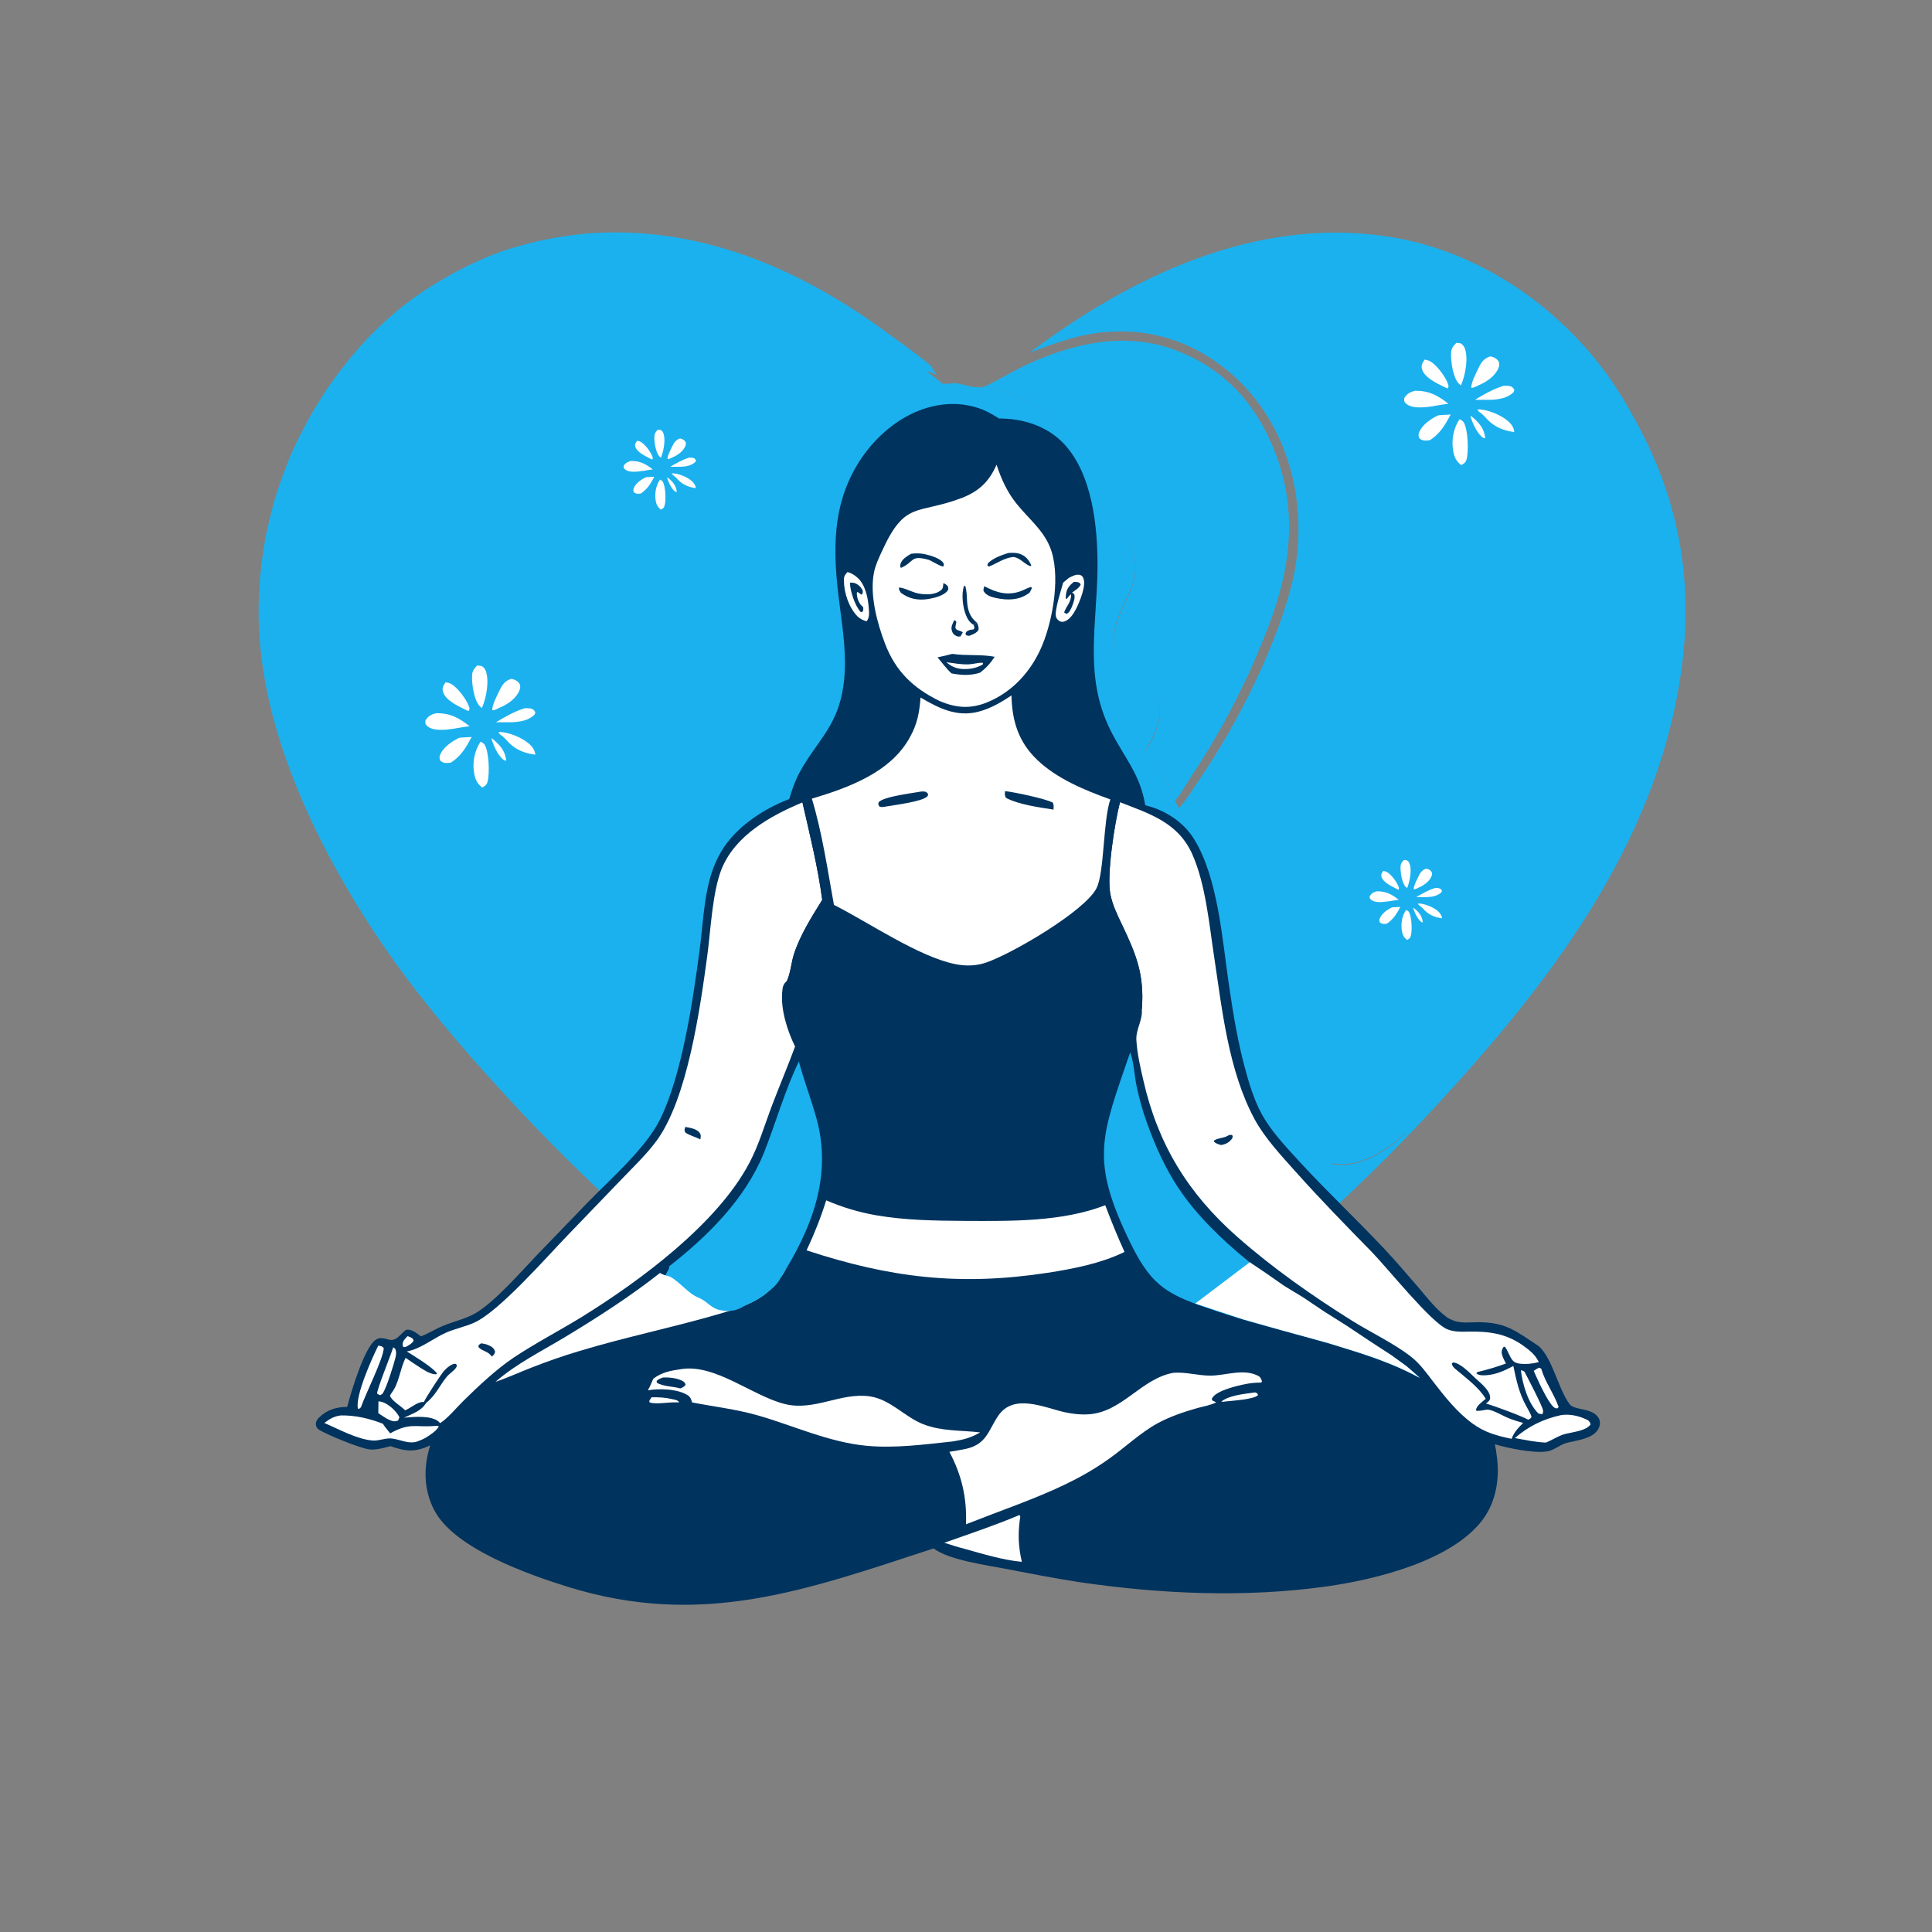 <?xml version="1.0" encoding="UTF-8"?> <svg xmlns="http://www.w3.org/2000/svg" xmlns:xlink="http://www.w3.org/1999/xlink" version="1.1" id="Слой_1" x="0px" y="0px" viewBox="0 0 1024 1024" style="enable-background:new 0 0 1024 1024;" xml:space="preserve"><rect x="0" y="0" width="1024" height="1024" fill="#808080" stroke="none"/> <style type="text/css"> .st0{fill:#1BB1EE;} .st1{fill:#FFFFFF;} .st2{fill:#00335E;} </style> <g> <path class="st0" d="M521.6,205c7.4-3.4,14.3-7.8,21.7-11.3c24.7-11.6,52.4-18.1,78.9-8.4c23.7,8.6,40.4,25,50.8,47.7 c15.1,32.9,12.2,64.8-0.3,98c-2.7,7-5.5,13.9-8.5,20.8c-3,6.8-6.3,13.6-9.7,20.3c-3.4,6.7-7,13.2-10.8,19.7 c-3.8,6.5-7.7,12.8-11.9,19.1c-2.9,4.4-5.7,9.6-9,13.6c-3.9-10-8.2-18.7-15.3-27c2.8-4.9,5.6-9.8,6.7-15.4 c3.7-17.9-13.1-20-20.4-32c-9.8-15.9,4.4-28.8,7.5-43.7c2.6-12.3-4-25-11.9-33.9c-5.6-6.2-12.4-11.7-16.8-18.9 c-5.3-8.5-7.3-18.6-12.8-27C550.8,212.5,537,208.2,521.6,205z"></path> <path class="st0" d="M545.9,186.8c54.1-40.6,119.2-71.6,188.4-61.6c46.5,6.7,88.5,34.3,116.3,71.7c6.3,8.5,11.7,17.6,16.8,27 c23.3,42.8,30.5,86.5,23.3,134.5c-13.5,90-70,163.4-130.1,228.3c-14.1,15.3-28.6,30.1-43.7,44.4c-5.6,5.3-11.2,10.9-17.1,15.9 c0.5-2.9,2.7-5.5,3.8-8.2c2.9-6.9,2.2-14.5,2-21.8c2.2,0.2,4.5,0.4,6.8,0.4c11.3-0.3,24.8-8.8,32.3-16.6c0.3-1.5,0.5-2.8,0.1-4.3 c-0.3-1-1-1.8-2-2.2c-3.4-1.6-8.4,0.7-11.6,2.1c-0.2-2.4-0.4-4.7-1-7.1c-1.1-4.1-3.1-8.6-7.1-10.7c-3.5-1.9-8.1-0.8-11.8,0.4 c-6.7,1.6-14,1.7-20.9,2.3c-5.1-6.2-9.4-13.6-13.5-20.5c-13.5-22.8-27.4-50.1-35.4-75.5c-5.9-18.8-10-38.4-16.8-56.8 c4.2-4.6,7.5-10.2,11-15.3c20.3-29.7,42.4-73.3,50.1-108.5c0.5-2.6,1-5.1,1.3-7.7c0.4-2.6,0.6-5.2,0.8-7.8c0.2-2.6,0.3-5.2,0.3-7.8 c0-2.6,0-5.2-0.2-7.8c-1.4-27.8-13-55.3-33.8-74.1c-18-16.2-40.4-25.1-64.7-23.7C574.2,176.3,560.2,181.5,545.9,186.8z"></path> <path class="st0" d="M688.2,656.6c-12,12.5-28.9,23.8-42.5,34.7c-30.7,25.3-62.1,49.6-94.3,73c-7.6,5.5-14.9,12.4-23,17.1 c-3,1.7-6.3,2.3-9.6,2.5c-3.8,0.2-7.6-1.1-11-2.8c-11.4-5.9-23.9-16.2-34.5-23.8c-29.6-20.7-58.4-42.5-86.4-65.3 c-17.3-14.1-34.1-29.1-51-43.8c-6.5-5.7-12.7-11.8-18.9-17.8c-14.7-14-28.8-28.1-42.6-42.9c-21.8-23.3-43.1-47.6-62-73.3 c-35.8-48.9-70.6-114.6-74.8-175.9c-0.1-1.7-0.2-3.4-0.3-5.1c-0.1-1.7-0.1-3.4-0.2-5.1c0-1.7,0-3.4,0-5.1c0-1.7,0-3.4,0.1-5.1 c0-1.7,0.1-3.4,0.2-5.1c0.1-1.7,0.2-3.4,0.3-5.1c0.1-1.7,0.3-3.4,0.5-5.1c0.2-1.7,0.4-3.4,0.6-5.1c0.2-1.7,0.5-3.4,0.7-5.1 c0.3-1.7,0.5-3.4,0.8-5.1c0.3-1.7,0.6-3.4,1-5.1c0.3-1.7,0.7-3.4,1.1-5c0.4-1.7,0.8-3.3,1.2-5c0.4-1.7,0.9-3.3,1.3-5 c0.5-1.7,1-3.3,1.5-4.9c0.5-1.6,1-3.3,1.6-4.9c0.5-1.6,1.1-3.2,1.7-4.9c0.6-1.6,1.2-3.2,1.8-4.8c0.6-1.6,1.3-3.2,1.9-4.8 s1.3-3.2,2.1-4.7c0.7-1.6,1.4-3.1,2.2-4.7s1.5-3.1,2.3-4.6c0.8-1.5,1.6-3,2.4-4.6c0.8-1.5,1.7-3,2.5-4.5c0.9-1.5,1.7-3,2.6-4.4 c0.9-1.5,1.8-2.9,2.7-4.4c0.9-1.4,1.9-2.9,2.8-4.3c1-1.4,1.9-2.8,2.9-4.2c1-1.4,2-2.8,3-4.1c1-1.4,2.1-2.7,3.1-4.1 c1.1-1.3,2.1-2.7,3.2-4c1.1-1.3,2.2-2.6,3.3-3.9c1-1.1,2-2.3,3-3.4c1-1.1,2-2.2,3-3.3c1-1.1,2.1-2.2,3.1-3.2 c1.1-1.1,2.1-2.1,3.2-3.1c1.1-1,2.2-2,3.3-3.1c1.1-1,2.2-2,3.4-3c1.1-1,2.3-1.9,3.4-2.9c1.2-0.9,2.3-1.9,3.5-2.8 c1.2-0.9,2.4-1.8,3.6-2.7c1.2-0.9,2.4-1.8,3.6-2.6c1.2-0.9,2.5-1.7,3.7-2.5c1.2-0.8,2.5-1.6,3.8-2.4c1.3-0.8,2.5-1.6,3.8-2.3 c1.3-0.8,2.6-1.5,3.9-2.3c1.3-0.7,2.6-1.5,3.9-2.2c1.3-0.7,2.6-1.4,4-2.1c1.3-0.7,2.7-1.3,4-2c1.4-0.6,2.7-1.3,4.1-1.9 c1.4-0.6,2.7-1.2,4.1-1.8c1.4-0.6,2.8-1.1,4.2-1.7c1.4-0.5,2.8-1.1,4.2-1.6c1.4-0.5,2.8-1,4.2-1.4c1.4-0.5,2.8-0.9,4.3-1.3 c1.4-0.4,2.9-0.8,4.3-1.2c1.4-0.4,2.9-0.8,4.3-1.1c1.5-0.4,2.9-0.7,4.4-1c1.5-0.3,2.9-0.6,4.4-0.9c1.5-0.3,2.9-0.6,4.4-0.8 c1.5-0.2,2.9-0.5,4.4-0.7c1.5-0.2,3-0.4,4.4-0.6c1.5-0.2,3-0.3,4.5-0.5s3-0.3,4.5-0.4c58.4-3.8,110.9,19,157.1,53 c7.7,5.7,15.8,11.2,23,17.4l0.4,0.8c0.7,1.4,1.8,2.3,2.5,3.8c-1.8-0.6-3.6-1.7-5.4-2c2.8,2.3,5.9,4.4,8.6,6.8 c2.3,0.1,4.5-0.1,6.8-0.4c4,0.7,11.4,3.3,15.1,1.9c15.4,3.3,29.2,7.5,38.2,21.3c5.5,8.4,7.5,18.5,12.8,27 c4.4,7.2,11.2,12.7,16.8,18.9c8,8.9,14.5,21.7,11.9,33.9c-3.2,14.9-17.3,27.8-7.5,43.7c7.4,12,24.2,14.1,20.4,32 c-1.2,5.6-3.9,10.5-6.7,15.4c7,8.3,11.3,17,15.3,27c0.6,1.4,1.2,2.8,2.1,4c6.8,18.4,10.9,38.1,16.8,56.8 c8,25.3,21.9,52.6,35.4,75.5c4.1,6.9,8.4,14.4,13.5,20.5c6.9-0.6,14.2-0.7,20.9-2.3c3.6-1.2,8.2-2.2,11.8-0.4c4,2.1,6,6.5,7.1,10.7 c0.6,2.3,0.9,4.6,1,7.1c3.2-1.3,8.2-3.6,11.6-2.1c0.9,0.4,1.6,1.2,2,2.2c0.5,1.4,0.3,2.8-0.1,4.3c-7.6,7.8-21.1,16.3-32.3,16.6 c-2.2,0.1-4.6-0.2-6.8-0.4c0.1,7.3,0.8,14.9-2,21.8c-1.1,2.7-3.4,5.3-3.8,8.2C696.5,650.7,692.2,653.6,688.2,656.6z"></path> <path class="st0" d="M402.7,450.4c-14.5-16.1-28.8-32.3-42.2-49.3c-21.4-27.2-37.9-52.8-45.5-87.2c-6.2-28,2.8-64.2,18.2-88 c16.6-25.6,45.6-43.6,75.2-49.8c33.4-7.1,59.7,11.3,86.2,28.5c-16.2,6.6-25.7,18.7-32.3,34.6c-5.6,13.4-7.6,27-7.5,41.5 c0.1,11.1,1.8,22.9-2.2,33.6c-2.9,7.5-8.7,12.7-14.6,17.9c-9.1,8.1-19.9,14.6-28.3,23.4c-22.8,23.8-15.4,58-4.5,85.6 C404.4,444.2,403.7,447.3,402.7,450.4z"></path> <path class="st0" d="M355.5,221.3l0.6,1.1c-0.9,3.4-9.2,9.6-11.9,12.7c-3.7,4.4-7.3,9.2-10.4,14.1c-2.4,3.9-4.2,9.1-7.3,12.4 c-0.6-0.9-0.8-1-0.6-2.1C327.6,248.7,346.7,227.8,355.5,221.3z"></path> </g> <g> <path class="st1" d="M260.5,391.3c0.4,0.2,0.6,0.3,0.9,0.6c3.7,3,6.5,6.4,6.9,11.3c-0.4-0.1-0.7-0.1-1.1-0.3 C264.2,401.2,261.2,394.6,260.5,391.3z"></path> <path class="st1" d="M278,375.4c0.8,0,1.8-0.1,2.6,0c1.8,0.3,2.3,0.7,3.2,2.2l0-0.1l-0.5,1.3c-3.2,3.1-7.6,3.8-11.9,4l-8.5,0 C267.7,379.9,272.6,377.1,278,375.4z"></path> <path class="st1" d="M264.2,388c0.2,0,0.3,0,0.5,0c4.8-0.1,12.2,3.1,15.7,6.2c1.7,1.5,3.2,3.5,3.3,5.8c-5.3-0.7-10-2.4-13.9-6.3 c-1.2-1.2-2.3-2.6-3.6-3.6C265.2,389.4,264.7,389.1,264.2,388z"></path> <path class="st1" d="M236.2,361.6c0.8,0.2,1.6,0.3,2.3,0.6c3.8,1.7,8.8,8.5,10.1,12.4c0.4,1.1,0.3,1.3-0.2,2.3 c-0.6-0.3-1.2-0.5-1.8-0.8c-3.9-1.9-10.9-5.1-11.9-9.8C234.3,364.3,235.1,363.2,236.2,361.6z"></path> <path class="st1" d="M243.5,391l6.5-0.4c-3,5.6-5.6,10.1-11,13.6c-0.6,0.1-1.3,0.1-1.9,0.2c-1.6,0.1-2.6-0.2-3.8-1.3 c-0.4-1.2-0.5-1.9,0-3.1C234.9,396,239.7,392.8,243.5,391z"></path> <path class="st1" d="M253,352.7l2.3,0.3c0.9,0.6,1.5,1.2,2,2.2c2.3,5.3,0.4,15-1.9,20.1c-0.5-0.4-0.6-0.5-1-0.9 c-3.1-3-4.3-11.4-4.2-15.6C250.2,355.9,250.9,354.7,253,352.7z"></path> <path class="st1" d="M270.9,359.8c0.2,0,0.4,0,0.6,0.1c1.5,0.3,3.1,1.2,3.9,2.6c0.6,1.1,0.3,2.4-0.1,3.5c-1.7,4.2-6.2,7.3-10.3,9 c-1.1,0.5-3.1,1.7-4.1,1.4c0-2.9,2.1-6.7,3.3-9.3C265.9,363.6,266.9,361.2,270.9,359.8z"></path> <path class="st1" d="M231.2,378c7.6,0,11.9,2.4,17.7,6.9c-2.6,0.3-5.2,0.8-7.7,1.2l-0.4,0.1c-4,0.6-11.3,1.6-14.5-1.5 c-1-1-0.9-1.5-0.8-2.8C226.8,379.6,228.5,378.7,231.2,378z"></path> <path class="st1" d="M254.7,393.1c0.7,0.4,1.6,0.8,2.1,1.5c2.4,3.6,2.8,15.6,1.6,19.8c-0.5,1.7-1.3,2.2-2.8,3 c-2.7-2-3.8-4.4-4.3-7.7C250.3,404.2,251.5,397.8,254.7,393.1z"></path> </g> <path class="st2" d="M418.3,423.5c1.5-5,3.1-9.7,5.6-14.3c8.6-15.6,18.9-23.4,22.5-42.1c2.7-13.9,1.1-27.4-0.7-41.3 c-3.8-27.7-6.4-54.7,8.8-79.7c6.4-10.5,15.4-19.6,26.2-25.5c11.2-6.1,24.3-8.4,36.6-4.7c4.5,1.3,8.3,3.4,12.2,5.9 c12.3,0,24.7,3.7,33.6,12.6c16,16.1,18.8,45.3,18.6,66.9c-0.3,30.1-7.2,57.1,6.7,85.4c7.1,14.4,15.9,23.3,18.6,40.1 c10.4,2.5,20.3,8.8,26,18.1c12.7,20.9,14.8,53.2,18.4,77.4c2.2,15.1,4.7,30.3,8.8,45.1c2.4,8.9,5.4,18.3,10.3,26.1 c5.3,8.4,12.4,15.8,19.1,23.1c14.3,15.5,29.6,29.9,44.1,45.3c6.2,6.6,12.1,13.6,18.1,20.5c4.5,5.3,9.1,11.3,14.7,15.5 c0.7,0.6,1.5,1,2.4,1.4c0.8,0.4,1.7,0.7,2.6,1c3.9,1.1,8,0.5,11.9,0.5c15,0,20.1,4.8,32.2,12.7c7.4,6.8,10,21.9,16.2,30.6 c2.6,3.7,12.2,1.8,15.5,7.5c0.8,1.3,0.9,3,0.4,4.5c-2.3,6.7-12.2,7.2-17.8,8.8c-1.9,0.6-3.6,1.7-5.3,2.6c-1.5,0.8-3.1,1.6-4.8,1.8 c-6.8,1.1-20.8-1.8-27.5-3.8c0.4,1.8,0.7,3.5,0.9,5.3c1.8,12,0.1,24.6-7.3,34.6c-16.3,21.8-56.4,31.7-82.5,35.4 c-43.2,6.1-88.1,4.1-131.1-2.2c-13.2-2-26.3-4.6-39.4-7.1c-10.3-2-29.8-4.6-38.1-10.8c-67.5,22.1-122.6,42.4-193.7,20.4 c-21.2-6.6-60.5-20.4-71-40.8c-5.6-10.8-5.7-22.8-2.1-34.2c-8.1,3.7-12.7,3.3-21,0.4l-1.2,0.3c-3.2,0.8-6.7,1.8-10.1,1.4 c-4.6-0.5-22.4-7.7-26.6-10.4c-1-0.6-1.6-1.6-1.7-2.8c-0.1-1.5,0.8-2.8,1.8-3.8c4.2-4,9.1-5.5,14.8-5.5c2-7.7,9.1-31.4,15-35.5 c2.4-1.7,4.8-0.7,7.4-0.1c3.9,0.9,5.9-3.3,8.9-5.3c3.1-0.4,5.4,1.8,7.8,3.5c4-1.5,7.8-4,11.8-5.6c5.7-2.4,12.2-3.7,17.5-6.9 c10.3-6.3,23.3-21.3,32-30.4l27.3-28.3c12-12.3,30.6-28.6,38.1-43.7c11.8-23.8,17.6-64,21.1-90.6c2.1-15.9,2.3-34.5,9.9-48.8 C387.9,439.7,403.7,429.1,418.3,423.5z"></path> <path class="st2" d="M815.7,721.8c1.3,0.8,1.2,1.8,1.5,3.2l-0.2,0.4l-1.2-0.5c-1.1,0.5-1.9,1-2.8,1.7c0-0.4,0-1.1-0.2-1.5 c-0.5-1.5-1.5-1.7-2.8-2.4C812,722.6,813.7,722.5,815.7,721.8z"></path> <path class="st1" d="M216,708.2c0.4,0.1,1,0.3,1.4,0.5c1.2,0.6,1.5,0.7,1.8,1.9c-0.7,1.4-2.1,2.1-3.4,2.9c-1.1,0.5-0.9,0.7-2.2,0.3 c-0.1-0.6-0.2-0.7-0.2-1.4C213.5,710.7,214.8,709.4,216,708.2z"></path> <path class="st1" d="M345.3,740.6c3.8-0.1,7.4,0.1,11.1,1c1.4,0.3,2.8,0.4,3.6,1.7l-1.5,0c-4.5-0.2-9.9,1.1-14.1,0.1l-0.3-0.8 L345.3,740.6z"></path> <path class="st1" d="M663.7,738.2l1.6-0.2c1,0.5,1,0.2,1.5,1.4c-1.8,2.3-13.8,3-17.2,3.4c-1,0.2-1.4,0.2-2.3,0.1 C651.1,739.7,658.8,738.9,663.7,738.2z"></path> <path class="st2" d="M557.4,282.4c6,8.9,5.2,17.9,9.1,23.9c-1,0.9-2.1,1.7-3,2.7c-1.4-3.4-0.4-7.5-1-11.1c-0.8-5.2-4-10.5-6.2-15.3 L557.4,282.4z"></path> <path class="st2" d="M560.7,236.9c5.6,5.7,9.3,12.2,11.9,19.7l1.5,4.5l-2,0.8l-2-6.1C567.4,249.3,564.5,243,560.7,236.9z"></path> <path class="st1" d="M200.6,742.7c0.8,0.1,1.6,0.3,2.3,0.5c3.4,1.2,7.3,4.9,8.8,8l-0.7,1.7c-0.3,0.1-0.6,0.2-0.9,0.3 c-2.9,0.8-7.2-2.7-9.6-4.2L200.6,742.7z"></path> <path class="st1" d="M208.4,714.1l1,0.7c0.8,1.6,0.6,3.1,0.2,4.8c-0.8,3.3-4.9,16.7-6.9,19.1c-0.3,0.4-0.8,0.5-1.3,0.8l-1.5-0.8 C199.5,736.9,207.4,717.7,208.4,714.1z"></path> <path class="st1" d="M812.9,726.6c0.9-0.7,1.8-1.2,2.8-1.7l1.2,0.5c0,0.1,0.1,0.3,0.1,0.4c2.1,7,6.7,13,9.1,19.9l-0.5,0.7 c-1.1,0.1-1.3,0.1-2.2-0.7C820.1,742.8,814.9,731.1,812.9,726.6z"></path> <path class="st1" d="M806.1,726.3c0.9,0.1,1.1,0.2,1.9,0.7c1.5,2.9,9.9,18.9,9.9,20.8c0,0.6-0.2,1.1-0.3,1.7c-0.9,0-1.4-0.1-2.2-0.3 C809.9,743.7,807,733.8,806.1,726.3z"></path> <path class="st2" d="M572.1,262l2-0.8c1,4.4,2,8.7,2.7,13.2c0.7,5.2,3.2,24.9,1.3,29.2c-0.9-0.5-1.1-1.3-1.4-2.2 c-0.8-3-0.3-7-0.4-10.2c-0.2-5.4-0.7-10.8-1.3-16.1C574.3,270.6,573.2,266.3,572.1,262z"></path> <path class="st1" d="M200.5,713.2c1.4,0.3,1.9,0.2,2.9,1.3c-0.2,5.7-9.6,24.1-12.1,31.4l-0.9,0.8l-0.7-0.1 C188.2,739.8,197.2,719.8,200.5,713.2z"></path> <path class="st1" d="M449.2,303.2c2,0.5,3.8,1.6,5.3,3c4,3.5,5.5,10.3,5.9,15.4c0.2,2.7,0.7,5.6-1.1,7.7c-1.8-0.5-3.3-1.2-4.7-2.5 c-4.6-4.6-7.3-12.6-7.3-19.1C447.2,305.6,447.7,304.8,449.2,303.2z"></path> <path class="st2" d="M450.5,308.8c0.9,0,2,0,2.9,0.4c0.2,0.1,0.4,0.2,0.6,0.3c0.2,0.1,0.4,0.2,0.6,0.4c0.2,0.1,0.4,0.3,0.6,0.4 c0.2,0.1,0.3,0.3,0.5,0.5c0.2,0.2,0.3,0.3,0.5,0.5c0.1,0.2,0.3,0.4,0.4,0.6c0.1,0.2,0.2,0.4,0.4,0.6c0.1,0.2,0.2,0.4,0.3,0.6 c-0.1,1.1,0.2,1.3-0.7,2.1l-2.1-1.5c-0.5,0.6-0.4,1-0.3,1.8c0.3,2.3,1.2,4.5,3,6l0.3,0.4c0.1,1.3,0.2,1.5-0.5,2.5l-0.9-0.1 C453.1,321,450.5,313,450.5,308.8z"></path> <path class="st1" d="M566.5,306.3c1.9-0.9,3.9-2.2,6.1-1.5c0.7,0.2,1.2,0.8,1.5,1.4c1.9,3.9-1.9,12.8-3.7,16.4 c-1.2,2.4-3.3,5.7-6,6.7c-1,0.4-1.5,0.3-2.5,0.1c-1.1-0.7-1.9-1.3-2.2-2.6c-0.9-3.1,2.8-14.3,3.8-18 C564.4,308,565.5,307.2,566.5,306.3z"></path> <path class="st2" d="M569.2,308.4c0.9,0,1.6,0,2.4,0.3c0.9,0.3,0.7,0.4,1.2,1.1c-0.8,1.9-3,3.1-4.6,4.3l1.1,0.7 c0.7,1.7-0.2,4.2-0.8,5.8c-0.6,1.7-1.5,4-3.2,4.8l-1.3-0.8c1.3-3.7,3.8-5.3,3.7-9.6c-1.1,0.6-1.6,1.6-2.3,2.5l-0.5-0.3 c0-0.8,0-1.5,0.1-2.3C565.4,311.9,566.9,310.2,569.2,308.4z"></path> <path class="st2" d="M578.1,306.4c1.1,8.4-0.6,18.2-1.1,26.6c-1.4,23.7,0.1,40.4,11.9,61.8c2.7,4.9,6.4,9.3,9.1,14.2 c2.1,3.7,5.5,11,4.3,15.2l-1,0.4c-0.1-0.1-0.1-0.1-0.2-0.2c-2.6-2.4-4.3-11.5-6.1-15.3c-4-8.6-9.9-16.4-13.9-25.1 c-0.8-1.7-1.5-3.4-2.2-5.2c-0.7-1.8-1.3-3.5-1.8-5.3c-0.5-1.8-1-3.6-1.4-5.5c-0.4-1.8-0.8-3.7-1-5.6 C572.8,349.6,573.8,318.1,578.1,306.4z"></path> <path class="st1" d="M827.1,750.1c4.4-0.8,9.2,0.2,13.2,2c1.7,0.7,2.1,1.1,2.8,2.8c-2.7,3.9-10.8,4.1-15.1,5.6 c-2.9,1.1-5.7,2.9-8.6,4.1c-5.5-0.2-11-1.4-16.5-2.4C810.2,755.9,817.8,752.2,827.1,750.1z"></path> <path class="st2" d="M537.1,225.5c7.2,0.3,14.7,5.6,19.4,10.7c12.7,13.8,17.4,42,16.6,60.1c0,0.7-0.2,1.3-0.3,2l-0.5,0.3 c-1.9-4.9-1.8-11.7-2.9-16.9c-2.8-13.6-12.4-44.4-25.3-50.2c-1.5-0.7-3.4-1.3-5-1.5c-2.5-0.7-4.5,0.2-7-0.2 c-1.1-1.3-0.8-1.8-0.9-3.4C532.2,225.4,535.6,225.6,537.1,225.5z"></path> <path class="st2" d="M461.6,333.9c0.9,0.7,1.3,1.9,1.6,2.9c6,17.2,8.1,34.6,1.1,51.9c-2.9,7.2-6.9,14.2-10.3,21.2 c-3,1.5-6.1,2.7-9.2,4.1c-0.9,0.4-1.7,0.7-2.7,0.9c3.2-5.7,8.2-10.6,11.6-16.3C466.4,378,464.3,356.7,461.6,333.9z"></path> <path class="st1" d="M180.7,750.2c7.8-0.1,14.9,1.6,22.2,4.4c1.2,1.8,2.5,3.4,3.9,5.1c10.5-5.8,13-3.1,23.5-3.9 c1-0.1,1.4-0.2,2.3,0.2c-1.3,2.5-4.6,4.5-6.9,6c-1.3,0.7-2.8,1.4-4.2,1.9c-4.5,1.7-8.8-0.7-13.3-1.4c-3.6-0.6-7.2,1.3-10.8,1 c-8.3-0.7-17.8-6-25.5-9.3C174.8,752,176.9,750.7,180.7,750.2z"></path> <path class="st2" d="M471.9,356.8c4.4,4,6.8,7.4,12.1,11.3c0,2.5,0,5.2-0.3,7.7c-1.4,11.6-8,20-16.9,27c-2.6,1.8-5.2,3.3-8,4.7 C469.5,386.7,472.3,380.7,471.9,356.8z"></path> <path class="st2" d="M525.4,228.7c-0.1-1-0.3-1.5-0.7-2.4c-2.8-2.2-6.2-2.8-9.7-3.2c-13.7-1.6-28.7,1.3-39.7,10.1 c-14.8,11.9-22.7,29.4-25.7,47.8c-0.9,5.4-0.9,10.9-1.8,16.3c-0.2,1.3-0.4,2.3-1.5,3.1c-0.2-0.3-0.3-0.6-0.5-0.9 c-0.8-2.1-0.2-6.3,0-8.6c0.8-15.1,3.5-29.7,11.6-42.6c8.5-13.5,22.2-25.6,38.1-29.2c0.7-0.2,1.4-0.3,2.1-0.4 c0.7-0.1,1.4-0.2,2.2-0.3c0.7-0.1,1.4-0.2,2.2-0.2c0.7-0.1,1.4-0.1,2.2-0.1c0.7,0,1.5,0,2.2,0s1.5,0.1,2.2,0.1 c0.7,0.1,1.4,0.1,2.2,0.2c0.7,0.1,1.4,0.2,2.2,0.3c0.7,0.1,1.4,0.3,2.1,0.4c0.7,0.2,1.4,0.3,2.1,0.5c0.7,0.2,1.4,0.4,2.1,0.7 c0.7,0.2,1.4,0.5,2,0.8c0.7,0.3,1.3,0.6,2,0.9c0.7,0.3,1.3,0.6,2,1c0.6,0.3,1.3,0.7,1.9,1c0.6,0.4,1.2,0.7,1.9,1.1 c2.7,0,5.4-0.1,8.1,0.5c-1.5,0.1-4.9-0.1-5.9,0.9c-1.4-0.1-1.4,0-2.6,0.8c-0.5,0.9-0.9,1.8-1.2,2.8L525.4,228.7z"></path> <path class="st1" d="M540.3,803c0.8,0.7,0.3,1.6,0.2,2.7c-1,7.9-0.7,14.3,1.1,22.1c-10-0.9-20.7-4.2-30.4-6.9 c-3.6-0.9-7.1-2.1-10.7-3.2C513.8,813,527.3,808.5,540.3,803z"></path> <path class="st2" d="M550.9,354.9c0.9,5.2,0,11,0.7,16.3c1.7,14.4,9.3,26.8,15.9,39.3l-7.8-4.6c-3-2.1-6-4.4-8.5-7.1 c-8.8-9-11.8-18.9-11.6-31.3C543.8,363.6,547.6,359.8,550.9,354.9z"></path> <path class="st2" d="M527.4,230c0.3-1,0.7-1.9,1.2-2.8c1.1-0.8,1.2-0.8,2.6-0.8c0,1.6-0.2,2.1,0.9,3.4c2.4,0.4,4.5-0.4,7,0.2 c-1.3,0.4-2.4,0.8-3.8,0.9c1,0.5,2,1,2.9,1.7c2,0.8,4.2,1.6,6.1,2.7c6.3,3.9,11.3,14.4,14,20.9c5.7,13.8,9.6,28.8,9.5,43.8 c-3-5-2.7-11.4-5.5-16.6c-5-9.3-13.5-16.1-18.7-25.2c-2.2-4-4.1-8.1-5.6-12.4c-0.8-2.4-1.4-5.1-2.5-7.4c-0.5-1-0.5-1.3-1.6-1.7 c-1.4,2.3,0.2,6.7,0.8,9.2c2.9,11,8.4,18.3,15.7,26.8c2.5,2.9,5.4,6.1,7,9.6l-1,0.2c-7.7-11-18-19.9-23.1-32.7 c-2-5-2.3-10.5-4.2-15.5c-0.1-0.2-0.1-0.4-0.2-0.5c-1-0.1-1.8-0.5-2.8-0.9L527.4,230z"></path> <path class="st2" d="M527.4,230c0.3-1,0.7-1.9,1.2-2.8c1.1-0.8,1.2-0.8,2.6-0.8c0,1.6-0.2,2.1,0.9,3.4c2.4,0.4,4.5-0.4,7,0.2 c-1.3,0.4-2.4,0.8-3.8,0.9c1,0.5,2,1,2.9,1.7c-1.8-0.5-3.5-1-5.2-1.7c-1.2-0.4-1.9-0.6-3.1-0.4c-0.9,0.8-0.8,0.9-0.9,2.2 c0,0.7,0,0.4,0,1.2c-1-0.1-1.8-0.5-2.8-0.9L527.4,230z"></path> <path class="st2" d="M449.8,327.7c2.3,2.6,4.4,4.4,7.4,6c3.8,17,5.2,36.3-1.4,52.8c-3.5,8.9-13.7,24.9-21.4,30.6 c-1.6,1.2-3.6,2-5.4,2.8c-2,0.8-4.1,1.5-6.2,2.3c2.4-8.9,7.5-15.8,13-23.1C454,375.3,453.2,356.1,449.8,327.7z"></path> <path class="st2" d="M570.7,327.9c0.9,4,0.1,9.2,0,13.3c-0.3,10-0.4,20,2.1,29.8c4.7,18.4,17.4,32.6,22.5,50.7 c-8-2.8-15.9-6.2-23.6-9.7c-5.8-13.2-12.9-23.9-16.3-38.4c-2.2-14.2-0.6-25,3.6-38.5c0.1,23.2-4.3,32.1,7,55.4 c1.2,2.4,2.3,5.4,4.9,6.3l0.8-0.6c0.6-3.8-4-9.9-5.3-13.6c-1.1-3.2-2-6.6-2.8-9.9c-3-13.4-1.9-27-0.4-40.4 C566.9,331.5,568.5,330.7,570.7,327.9z"></path> <path class="st2" d="M457.5,305.3c-1.3-3.9-1.9-7-1.6-11.2c0.5-7.6,2.7-15.4,5.3-22.5c9.5-26,24.5-21.7,46.7-28.9 c3.3-1.1,7.3-2.2,9.9-4.5l-0.7-1c-1.2-0.3-2.6-0.2-3.8,0.1c-5.3,1.1-10.5,3-15.8,4.2c-5.1,1.3-11,1.8-15.8,3.8 c-2.9,1.2-5.9,2.5-8.5,4.1c-10.4,6.6-16.5,21.4-18.8,33.1c-1,5-1,10.2-2.1,15.1l-1.1,0.1c-1.7-3,1.8-20.8,2.8-24.7 c4.2-16.1,13.7-31.9,28.4-40.4c13.7-7.9,28-8.1,42.9-4l2,1.3l-1.3,3c-8.7,31.6-37.8,19.7-54.3,34.8 C461.3,277.5,458.3,291.5,457.5,305.3z"></path> <path class="st1" d="M349.8,674.7c1.1,0.6,1.9,1.1,3.2,1.2c5.2,0.5,10.9-0.1,16.2-0.3c11-0.4,22.1-0.9,33.1-1.8 c3.6-0.3,10.9-2.1,14.1-0.9c-8.2,14.9-19.7,19-35.5,23.6c-24.4,7.1-49.5,12.2-73.9,19.6c-8.4,2.5-16.7,5.4-24.9,8.6 c-6.5,2.5-12.9,5.5-19.5,7.7c11.1-9.6,24-16,36.5-23.5C316.5,698.4,333.8,687.3,349.8,674.7z"></path> <path class="st1" d="M360.8,725.7c18.1-3.1,37.9,14.2,55.3,18.5c15.7,3.8,29.5-6.3,44.9-4.1c11,1.6,18.4,10.9,28.4,14.8 c9.9,3.8,19.8,3.1,30.1,4.3c-4.9,2.9-9,3.9-14.6,4.8c-15,1.6-30.5,3.7-45.6,2.3c-20-1.9-38.5-10.6-57.6-16.1 c-11.5-3.3-23.2-4.6-34.9-6.9c-0.4-1.4-0.7-2.6-1.9-3.5c-5.1-3.7-15.5-4-21.5-2.9c1.1-2,2-4.1,2.9-6.2 C350.9,727.3,355.4,726.5,360.8,725.7z"></path> <path class="st2" d="M351.4,730.1c3.3-0.1,6.8,0.2,9.9,1.6c1.2,0.6,1.7,1,2.1,2.2c-0.8,1.2-1.4,1.4-2.8,2c-3.7-1.1-9.1-1-12.4-3 l-0.2-0.9C349,730.9,350.1,730.6,351.4,730.1z"></path> <path class="st0" d="M423.4,562.6c2.7,9.9,6.3,19.5,9.1,29.3c9,31.2-2.3,59.6-19.1,85.9c-1.3,2.7-3.3,4.5-7.6,8s-10.4,5.8-12,6.8 c-2.8,1.7-6.1,2.5-9.4,2.2c-4.2-0.5-5.6-0.9-10.1-4.6c-1.5-1.2-3.1-2-4.9-2.8c-5.1-2.1-11.7-10.9-16.2-11.3 c-1.3-0.1,2.4-4.2,1.3-4.8c20.6-16.1,40.3-35.6,50.3-60C411.2,595.1,415.9,578.2,423.4,562.6z"></path> <path class="st1" d="M622,727.6c6.5-0.5,12.9,1.5,19.3,1.5c8.1,0.1,17.4-3.9,25.3,0c1.5,0.7,1.8,1.6,2.3,3.1l-0.5,0.6 c-2.7,0-5.2,0.2-7.8,0.7c-4.3,0.8-15.8,3.4-18.1,7.5c-0.4,0.6-0.2,0.6,0.1,1.3c0.7,0.3,1.3,0.6,2,1c-3,1.5-6.7,2.1-10,3 c-7.3,2.1-14.5,4.5-21.1,8.1c-9.3,5.1-17.3,12.9-26,19c-15,10.7-31.2,17.5-48.3,24.1c-9.1,3.4-18.1,6.9-27.2,10.4 c0.5-14.1-2.2-25.9-8.8-38.4c3-0.5,6-1,8.9-1.6c10.8-2.5,11.7-9.6,16.9-17.4c8.2-12.2,24.3-4.5,35.3-2c4.1,0.9,8.5,1.4,12.8,1.1 C594.9,748.4,604.9,730.6,622,727.6z"></path> <path class="st0" d="M599,557.8c1.9,4.8,2.2,11.5,3.2,16.8c1.4,6.9,3.2,13.6,5.6,20.2c4.4,12.3,9.7,24.3,17,35.2 c18.7,27.9,52.4,51.3,80.2,69.4c15.7,10.2,34.3,17.7,47.6,31c-3.7-2-7.5-3.9-11.4-5.6c-30-12.9-65.9-19.5-97.2-30.1 c-24.2-8.2-33.1-12-44.5-35.2C577.4,614.5,583.6,602.8,599,557.8z"></path> <path class="st1" d="M528.2,246.3c2.4,7.4,5.7,14.7,10.7,20.8c6,7.5,13.7,13.5,17.5,22.6c6,14.3,1.8,38.2-3.9,52.1 c-5.6,13.6-15.6,24.9-29.4,30.5c-8.9,3.6-16.6,2.9-25.2-0.8c-13.9-6.8-23.2-15.7-28.8-30.3c-4.2-11-8.2-25.8-5.9-37.6 c0.7-3.8,2.4-7.4,4-10.9c12.6-27.9,18.7-19.6,42.9-28.9C518.9,260.3,524.3,255.2,528.2,246.3z"></path> <path class="st2" d="M517.8,330c0.6,1.3,0.9,2.1,0.9,3.6c-0.8,1.9-3.2,2.7-5,3.4l-1.4-0.2l-0.6-0.8c0.5-1.2,0.5-1.4,1.8-1.9 c0.7-0.3,1.7-0.4,2.5-0.5l0.5-0.8l-0.4-1.5C516.6,330.7,517.2,330.4,517.8,330z"></path> <path class="st2" d="M505.8,328.7c0.9,0.4,0.5,0.1,1.1,1c-0.2,0.9-0.4,1.7-0.5,2.6c-0.1,2.2,2.7,1.6,3.9,2.9l-1.2,2.1 c-1,0.1-1.2,0.2-2.2-0.2c-1.3-0.6-2-1.4-2.4-2.8C503.9,332.2,504.9,330.5,505.8,328.7z"></path> <path class="st2" d="M516.2,331.3c-2-1.1-3.4-3.1-4.2-5.2c-1.7-4.2-2.6-11.3-1-15.6l0.6,0.1c0.9,2.8,0.8,5.6,1,8.5 c0.3,4.2,1.5,7.9,4.8,10.6c0.1,0.1,0.3,0.2,0.4,0.3C517.2,330.4,516.6,330.7,516.2,331.3z"></path> <path class="st2" d="M534.4,293.1c2.4-0.2,4.7-0.2,7,0.8c2.5,1.1,4.2,3.3,5.2,5.8l-0.4,0.4c-3.3-1.1-5-4-8.5-4.8 c-0.2,0-0.3-0.1-0.5-0.1c-5.1,0.5-8.5,3.3-13.1,5.1l-0.8-0.7l0.3-1C526.3,295.8,530.7,294.3,534.4,293.1z"></path> <path class="st2" d="M482.9,293.5c2.5-0.3,4.8-0.3,7.2,0.2c2.8,0.6,8.4,2.2,9.9,4.7c0.5,0.9,0.2,1,0,1.8c-1,0.4-6.3-3-7.8-3.5 c-10-2.7-7.3,1.1-14.7,4.3c-0.5-0.8-0.4-1.2-0.2-2.1C478,296.3,480.8,294.8,482.9,293.5z"></path> <path class="st2" d="M521.7,310.7c6.4,3.4,12.3,5.2,19.4,2.6c1.9-0.7,3.5-1.8,5.5-2.2l0.3,0.7l-1.1,2.2c-0.4,0.3-0.7,0.6-1.1,0.8 c-4.9,3.4-11,3.4-16.6,2.2c-2.4-0.5-5.3-1.3-6.7-3.6C521,312.5,521.5,311.6,521.7,310.7z"></path> <path class="st2" d="M500,309.1c1.1,0.3,1.5,0.8,2.3,1.5c0.3,1,0.6,1.6-0.1,2.5c-1.9,2.6-7.1,3.9-10.2,4.4c-5.5,0.8-10,0-14.5-3.3 c-0.7-1.1-1-1.4-1.1-2.7c1.4-0.5,7,2.2,8.9,2.7c4,1.1,9.8,1.4,13.2-1.2C500,312,499.8,310.8,500,309.1z"></path> <path class="st2" d="M504.6,346.6c0.1,0,0.3,0,0.4,0c7.4,1.1,14.8,0.1,22.2,1.5c-2.2,3.4-4.6,6-7.7,8.4c-5.2,1.7-9.9,1.4-15.2,0.4 c-2.7-2.5-5-5.7-7.4-8.5C499.4,347.9,502,347.3,504.6,346.6z"></path> <path class="st1" d="M501.6,351c3.9,0.5,8.1,1.3,12,1.1c2.5-0.1,4.9-1,7.4-0.8l-0.1,0.9c-2.7,1.5-5.5,2.3-8.7,2.4 C507.9,354.8,504.7,353.7,501.6,351z"></path> <path class="st1" d="M593.6,425.2c16,6.2,30.9,10.8,38.4,27.7c7,15.8,8.9,37,11.5,54.1c4.3,28.5,7.6,60.4,21.4,86.1 c5.4,10,14,19.2,21.6,27.7c13.1,14.7,26.8,28.7,40.6,42.8c8.3,8.5,31.2,37.2,39.9,40.9c3.5,1.5,7.5,1.4,11.3,1.3 c10.7-0.2,19.7,0.9,28.7,7.2c3.2,2.3,6.2,4.5,8.1,8c0.2,0.3,0.4,0.6,0.5,0.9c-1.9,0.6-3.7,0.8-5.7,1c-2.4,0-6.2,0.3-8-1.7 c-1.9-2-2.5-5.2-4.3-7.4l-0.7,0.1c-0.7,1.1-1.2,2.3-0.9,3.6c0.3,1.7,1.4,3.7,2.2,5.2c-5,1.8-9.9,3.3-15.1,4.5l-0.6,0.7 c1.3,1.2,3.5,1.1,5.2,1c5.1-0.3,10-2.5,14.4-4.9c1.6,7.6,3,14.3,6.8,21.2c0.4,0.7,3,5.2,2.8,5.8c-0.1,0.3-0.3,0.5-0.5,0.8l-1.2,0.7 c-3.2-1.9-18.2-7.4-22.4-8.6c1-0.8,2.1-1.5,2.2-2.9c0.2-3.9-5.1-8-7.7-10.4c-2.9-2.7-7.9-8.1-11.9-8.5l-0.7,0.6 c0.2,1.9,2.2,3.1,3.6,4.3c5.2,4.4,10.8,8.6,14.4,14.4c-1.8,1.5-4.6,3.4-5.2,5.7l0.3,0.7c1.3,0,2.5-0.1,3.9-0.4 c0.8-0.1,1.8-0.4,2.6-0.2c3.2,0.6,7,3,10.1,4.3c2.6,1.1,5.4,1.9,8.1,2.7c-2.6,2.6-4.8,4.8-6.1,8.4c-7.6-1.5-14.3-3.4-20.6-8 c-8.3-6-14.8-14.3-21-22.3c-3.6-4.7-7-9.5-11.7-13.2c-8.8-6.9-21.3-12.9-31-18.9c-21.4-13.4-42.5-28.2-61.4-44.9 c-25.9-22.9-41.8-48.9-49.5-82.7c-1.6-6.8-3.3-14.4-3.7-21.4c-0.3-5.6,3.3-10.3,2.9-15.9c0-0.1,0-0.3,0-0.4 c1.4-18.1-2.9-28.8-10.6-44.9c-2.5-5.2-5.1-10.5-6.1-16.1C586.5,463.5,590.8,436,593.6,425.2z"></path> <path class="st2" d="M651.4,601.6l1.4-0.1l0.6,0.6l-0.3,1.3c-1.7,2.2-3.1,2.9-5.8,3.5c-1.5-0.4-2.7-0.7-3.9-1.8l0.1-0.6 c2.1-1.4,4.8-1.2,7-2.4C650.8,602,651.1,601.8,651.4,601.6z"></path> <path class="st1" d="M425.3,425.3c3.9,17.1,8.2,34.3,10.5,51.7c-5.6,9-11.7,18.6-15,28.8c-1.4,4.3-1.8,10.2-3.7,14.1 c-2,1.7-2.3,3.2-2.5,5.7c-0.9,9.5,2.7,20.7,6.8,29.1c-4,10.8-8.5,21.4-12.6,32.2c-3.7,9.9-6.7,20.2-11.7,29.6 c-17,32.2-57.8,62.3-88.4,81.3c-12,7.4-24.8,14-36.5,21.8c-9.3,6.3-18.6,15-26.6,22.9c-3.8,3.7-7.9,8.9-12.3,11.8 c-0.2-0.2-0.5-0.4-0.7-0.7c-4-3.6-13.4-2.6-18.5-2.2c4.2-2,9.3-3.5,11.7-7.8c5-3.8,7.2-9.3,11.1-14c1.4-1.7,4.2-3.3,5.1-5.2 c0.3-0.6-0.1-1-0.3-1.5c-1.1-0.1-1.4,0-2.4,0.5c-1.6,0.8-3.1,2.2-4.3,3.6c-1.4,1.7-9.7,14.3-10.3,16.1c-3.4-0.3-6.7,3.1-10,4.4 c-2-2.2-7.4-5.2-8-7.8c0.3-0.5,0.6-1,0.9-1.5c3.9-4.9,4.4-12.7,7.4-18.5c2.6,1.8,5.2,3.6,7.9,5.3c2.3,1.4,6,3.9,8.7,3.3l-0.1-0.5 c-2.5-3.3-11.9-9-15.9-11.5c7.4-1.3,14.2-7.1,21.1-10.1c4.7-2,9.8-3,14.5-5.1c13-5.6,38.7-35,49.5-46.2l28.2-29.3 c6.5-6.8,13.6-13.5,19.2-21.1c16.3-22.4,22.9-69.6,26.7-97.4c1.9-13.9,2.7-34.1,7.7-46.6C389.8,442.7,408.3,432.4,425.3,425.3z"></path> <path class="st2" d="M255,712c1.7,0.2,3.1,0.5,4.6,1.3c1.5,0.7,2.2,1.4,2.8,3c-0.2,1.5-0.6,1.7-1.7,2.7c-2.2-3-4.6-2.6-6.8-4.7 c-0.5-0.5-0.3-0.5-0.2-1.4L255,712z"></path> <path class="st2" d="M363.2,597.3c2.4,0.4,6.1,1,7.6,3.1c0.9,1.3,0.6,2.1,0.4,3.5c-2.6-1.3-5.4-2-7.8-3.5 C362.5,599,362.8,598.9,363.2,597.3z"></path> <path class="st2" d="M487.9,369.7c9.7,5.7,19.2,10.5,30.7,7.5c6.3-1.6,12.1-5,17.5-8.6c0.3,13.6,3.7,24.7,13.8,34.3 c10.4,9.9,25.2,16,38.6,20.8l5.1,1.6c-2.8,10.8-7.1,38.2-5.1,48.5c1.1,5.7,3.7,11,6.1,16.1c7.7,16,12,26.8,10.6,44.9 c-4.2,3.4-6.3,10.9-9,15.7c-8,13.6-25.4,21.7-41,20c-3.8-0.4-15.1-4.7-17.7-3.2c-0.5,1.2-0.4,1.3-0.1,2.6c2.5,3.1,13.6,4.5,17.6,4.9 c0.7,0.1,1.5,0.1,2.2,0.2c0.8,0,1.5,0.1,2.3,0.1c0.8,0,1.5,0,2.3,0c0.8,0,1.5-0.1,2.2-0.2s1.5-0.2,2.2-0.3c0.7-0.1,1.5-0.2,2.2-0.4 c0.7-0.1,1.5-0.3,2.2-0.5c0.7-0.2,1.5-0.4,2.2-0.6c0.7-0.2,1.4-0.5,2.1-0.7c0.7-0.3,1.4-0.5,2.1-0.8c0.7-0.3,1.4-0.6,2.1-0.9 c0.7-0.3,1.3-0.7,2-1c0.7-0.4,1.3-0.7,2-1.1c0.6-0.4,1.3-0.8,1.9-1.2c0.6-0.4,1.2-0.9,1.8-1.3c0.6-0.5,1.2-0.9,1.8-1.4 c3.3-2.8,6.2-6.1,8.7-9.6c-7.3,19.8-17.5,42.5-15.6,64c0.6,6.8,3.3,13.1,4,19.7c-23,8.9-50.2,8.5-74.5,8.3c-15.7-0.1-31.5-0.3-47-3 c-9.2-1.6-17.8-4.2-26.4-7.9c0.3-5.4,2.1-10.7,2.2-16.3c0.4-20.8-7.7-40.9-14.1-60.4c2.6,2.8,5.2,5.5,8.2,7.8 c10.1,7.5,23,10.1,35.3,8.2c4.6-0.7,14.4-2.2,17.1-5.8c0.3-1.5,0.4-1.5-0.3-2.9c-0.4-0.1-0.9-0.4-1.3-0.4c-1.1,0-13.8,4.2-16.9,4.8 c-10.5,2-23-1.5-31.6-7.5c-10.5-7.3-16.1-17.8-17.8-30.3c-0.6-4.2-0.5-8.5-1.3-12.6l-0.2-1c1.9-4,2.3-9.8,3.7-14.1 c3.3-10.2,9.4-19.7,15-28.8c-2.3-17.4-6.6-34.6-10.5-51.7c1.6-0.9,3.5-1.4,5.2-2c19.4-5.8,42.2-14,52.2-33 C486.2,383.7,487.4,377.1,487.9,369.7z"></path> <path class="st1" d="M487.9,369.7c9.7,5.7,19.2,10.5,30.7,7.5c6.3-1.6,12.1-5,17.5-8.6c0.3,13.6,3.7,24.7,13.8,34.3 c10.4,9.9,25.2,16,38.6,20.8c-3.9,11.4-3.1,38.5-7.3,47c-5.9,12-45,35-58.9,39.6c-5.2,1.7-10.6,1.8-16,0.7 c-19.4-3.9-45.9-22.1-64.3-31.4c-3.4-18.7-6.2-38.1-11.7-56.3c19.4-5.8,42.2-14,52.2-33C486.2,383.7,487.4,377.1,487.9,369.7z"></path> <path class="st2" d="M532.7,419.3c5.7,0.7,20.3,3.8,25.2,6c0.8,1.3,0.5,2.2,0.5,3.8c-7.4-1.1-18.6-2.7-25.2-6.2 C532.4,421.5,532.6,420.8,532.7,419.3z"></path> <path class="st2" d="M487.8,419.6c0.4-0.1,0.8-0.1,1.2-0.1c1.6,0,1.7,0.1,2.8,1.1c0,0.6,0.2,0.9-0.2,1.4c-2.5,2.9-17.8,4.7-22.2,5.5 c-1.4,0.2-2.1,0.5-3.4-0.1c-0.5-1.1-0.6-1.1-0.3-2.2C468.3,422.2,483.5,420.4,487.8,419.6z"></path> <path class="st2" d="M437.9,636.2c8.6,3.7,17.2,6.3,26.4,7.9c15.5,2.7,31.3,2.9,47,3c24.3,0.1,51.5,0.6,74.5-8.3 c3.2,8.4,6.5,16.6,10.2,24.7c4.7,6.1,6.7,13.4,12.6,18.9c25.4,23.2,104.1,34,140.4,51.3c14.8,7,20.2,22.3,35.5,30.3 c3.8,7,4.8,14.6,3.4,22.4c-1.9,11.1-8.2,19.4-17.3,25.7c-37.1,26.2-107.5,29.2-151.5,26.1c-24.2-1.7-47.9-5.5-71.8-9.5 c-2.9-9-3.4-18.3-1.1-27.6c13.5-6.1,26.9-11.3,39.4-19.3c16.5-10.6,23.2-21.5,43.3-28.2c26.6-8.8,74.8-11.1,100,1.7 c1,0.5,1.2,0.4,2.2,0.3c1.1-0.9,1.1-1.1,1.4-2.4c-0.2-0.9-0.4-1.4-1.1-2.1c-2.1-2.3-6.8-3.6-9.6-4.5c-15.8-4.7-31.5-5.2-47.8-5.1 c0.5-2.5,1-5.1,0.6-7.6c-0.5-3.4-2-6.3-4.9-8.2c-7.7-5.1-16.9-2.6-25.3-1.7c-9.3,0.9-18.2-2.7-27.5-0.4 c-14.9,3.7-23.5,18.9-39.5,20.6c-13.8,1.5-27.5-8.2-40.4-5.4c-7.9,1.7-11.8,8-15.8,14.4c-20.3-0.5-25.1,0.4-42.5-10.9 c-4.6-3-9.2-5.7-14.6-6.9c-15.5-3.4-28.6,6.5-43.2,4.7c-5.4-0.7-10.6-3.2-15.5-5.5c-15.3-7.3-30-16.3-47.6-13.5 c-6,1-12.7,3-16.3,8.3c-1.7,2.5-3.6,7-3.2,10c0.2,1.2,0.7,2.6,0.7,3.8c0,2.6-4.1,2.4-6,2.7c-13.5,2.3-33.4,7.5-43,18 c-1.1,1.2-1.3,2-1.3,3.7c2.8,1.8,7.4-2.3,9.7-3.8c3.3-2.2,6.8-4.6,10.4-6.2c11.8-5.2,35.9-9.3,48.9-8.9c19.7,0.6,39.6,5.6,58.1,12 c11.4,3.9,22.5,8.7,34.5,10.6c15.7,2.5,31.2,0.6,46.9-0.9c8.4,12.2,9.3,25.7,9.1,40c-22.3,7.3-44.4,15.2-66.8,22.1 c-51.7,15.9-95.1,18.5-146.5,0.4c-12.5-4.4-24.7-9.2-36.4-15.4c-11.7-6.2-21.3-13.3-25.3-26.6c-2.8-9.2-1.8-18.6,2.8-27.1 c4.6-8.3,12-15.8,20-20.9c11.6-7.6,26.2-12.7,39.3-17c30.1-9.9,60.9-16.2,91.3-25c25.9-7.5,30.1-15.6,42.5-38.1 C431.6,654,435.1,645.2,437.9,636.2z"></path> <path class="st1" d="M437.9,636.2c8.6,3.7,17.2,6.3,26.4,7.9c15.5,2.7,31.3,2.9,47,3c24.3,0.1,51.5,0.6,74.5-8.3 c3.2,8.4,6.5,16.6,10.2,24.7c-0.2,0.1-0.3,0.2-0.5,0.3c-12.3,5.9-26.7,8.7-40.2,10.8c-46.5,7.1-83.5,2.7-127.8-11.9 C431.6,654,435.1,645.2,437.9,636.2z"></path> <g> <path class="st1" d="M779.4,220.4c0.4,0.2,0.6,0.3,0.9,0.6c3.7,3,6.5,6.4,6.9,11.3c-0.4-0.1-0.7-0.1-1.1-0.3 C783.1,230.2,780,223.6,779.4,220.4z"></path> <path class="st1" d="M796.9,204.5c0.8,0,1.8-0.1,2.6,0c1.8,0.3,2.3,0.7,3.2,2.2l0-0.1l-0.5,1.3c-3.2,3.1-7.6,3.8-11.9,4l-8.5,0 C786.6,208.9,791.5,206.2,796.9,204.5z"></path> <path class="st1" d="M783.1,217c0.2,0,0.3,0,0.5,0c4.8-0.1,12.2,3.1,15.7,6.2c1.7,1.5,3.2,3.5,3.3,5.8c-5.3-0.7-10-2.4-13.9-6.3 c-1.2-1.2-2.3-2.6-3.6-3.6C784.1,218.4,783.6,218.2,783.1,217z"></path> <path class="st1" d="M755.1,190.6c0.8,0.2,1.6,0.3,2.3,0.6c3.8,1.7,8.8,8.5,10.1,12.4c0.4,1.1,0.3,1.3-0.2,2.3 c-0.6-0.3-1.2-0.5-1.8-0.8c-3.9-1.9-10.9-5.1-11.9-9.8C753.2,193.3,754,192.2,755.1,190.6z"></path> <path class="st1" d="M762.4,220.1l6.5-0.4c-3,5.6-5.6,10.1-11,13.6c-0.6,0.1-1.3,0.1-1.9,0.2c-1.6,0.1-2.6-0.2-3.8-1.3 c-0.4-1.2-0.5-1.9,0-3.1C753.8,225.1,758.6,221.8,762.4,220.1z"></path> <path class="st1" d="M771.9,181.7l2.3,0.3c0.9,0.6,1.5,1.2,2,2.2c2.3,5.3,0.4,15-1.9,20.1c-0.5-0.4-0.6-0.5-1-0.9 c-3.1-3-4.3-11.4-4.2-15.6C769.1,185,769.8,183.8,771.9,181.7z"></path> <path class="st1" d="M789.8,188.9c0.2,0,0.4,0,0.6,0.1c1.5,0.3,3.1,1.2,3.9,2.6c0.6,1.1,0.3,2.4-0.1,3.5c-1.7,4.2-6.2,7.3-10.3,9 c-1.1,0.5-3.1,1.7-4.1,1.4c0-2.9,2.1-6.7,3.3-9.3C784.8,192.6,785.8,190.3,789.8,188.9z"></path> <path class="st1" d="M750,207.1c7.6,0,11.9,2.4,17.7,6.9c-2.6,0.3-5.2,0.8-7.7,1.2l-0.4,0.1c-4,0.6-11.3,1.6-14.5-1.5 c-1-1-0.9-1.5-0.8-2.8C745.7,208.6,747.4,207.8,750,207.1z"></path> <path class="st1" d="M773.6,222.2c0.7,0.4,1.6,0.8,2.1,1.5c2.4,3.6,2.8,15.6,1.6,19.8c-0.5,1.7-1.3,2.2-2.8,3 c-2.7-2-3.8-4.4-4.3-7.7C769.2,233.2,770.4,226.8,773.6,222.2z"></path> </g> <g> <path class="st1" d="M749,481.1c0.2,0.1,0.4,0.2,0.6,0.4c2.4,1.9,4.3,4.2,4.5,7.4c-0.3-0.1-0.4-0.1-0.7-0.2 C751.5,487.5,749.5,483.2,749,481.1z"></path> <path class="st1" d="M760.5,470.7c0.6,0,1.1-0.1,1.7,0c1.2,0.2,1.5,0.4,2.1,1.4l0-0.1l-0.3,0.9c-2.1,2-5,2.5-7.8,2.6l-5.6,0 C753.8,473.6,757,471.8,760.5,470.7z"></path> <path class="st1" d="M751.5,478.9c0.1,0,0.2,0,0.3,0c3.2-0.1,8,2,10.3,4c1.1,1,2.1,2.3,2.2,3.8c-3.5-0.4-6.5-1.6-9.1-4.1 c-0.8-0.8-1.5-1.7-2.4-2.3C752.2,479.8,751.8,479.6,751.5,478.9z"></path> <path class="st1" d="M733.2,461.6c0.5,0.1,1,0.2,1.5,0.4c2.5,1.1,5.8,5.6,6.6,8.1c0.3,0.7,0.2,0.9-0.1,1.5 c-0.4-0.2-0.8-0.4-1.2-0.6c-2.5-1.3-7.1-3.4-7.8-6.4C731.9,463.3,732.4,462.6,733.2,461.6z"></path> <path class="st1" d="M737.9,480.9l4.3-0.2c-1.9,3.6-3.7,6.6-7.2,8.9c-0.4,0-0.8,0.1-1.2,0.1c-1,0-1.7-0.1-2.5-0.9 c-0.3-0.8-0.3-1.2,0-2C732.3,484.2,735.4,482,737.9,480.9z"></path> <path class="st1" d="M744.2,455.8l1.5,0.2c0.6,0.4,1,0.8,1.3,1.5c1.5,3.5,0.2,9.8-1.2,13.2c-0.3-0.3-0.4-0.3-0.7-0.6 c-2-2-2.8-7.4-2.8-10.2C742.3,457.9,742.8,457.1,744.2,455.8z"></path> <path class="st1" d="M755.9,460.4c0.1,0,0.3,0,0.4,0.1c1,0.2,2,0.8,2.5,1.7c0.4,0.7,0.2,1.6-0.1,2.3c-1.1,2.7-4.1,4.8-6.7,5.9 c-0.7,0.3-2,1.1-2.7,0.9c0-1.9,1.4-4.4,2.2-6.1C752.6,462.9,753.3,461.3,755.9,460.4z"></path> <path class="st1" d="M729.8,472.4c5,0,7.8,1.6,11.6,4.5c-1.7,0.2-3.4,0.5-5.1,0.8l-0.3,0c-2.6,0.4-7.4,1.1-9.5-1 c-0.6-0.6-0.6-1-0.5-1.8C727,473.4,728.1,472.8,729.8,472.4z"></path> <path class="st1" d="M745.3,482.3c0.5,0.3,1.1,0.5,1.4,1c1.6,2.4,1.9,10.2,1,12.9c-0.3,1.1-0.9,1.5-1.9,2c-1.8-1.3-2.5-2.9-2.8-5 C742.4,489.5,743.1,485.3,745.3,482.3z"></path> </g> <g> <path class="st1" d="M353.6,253c0.2,0.1,0.4,0.2,0.6,0.4c2.4,1.9,4.3,4.2,4.5,7.4c-0.3-0.1-0.4-0.1-0.7-0.2 C356,259.5,354.1,255.2,353.6,253z"></path> <path class="st1" d="M365.1,242.6c0.6,0,1.1-0.1,1.7,0c1.2,0.2,1.5,0.4,2.1,1.4l0-0.1l-0.3,0.9c-2.1,2-5,2.5-7.8,2.6l-5.6,0 C358.3,245.6,361.6,243.7,365.1,242.6z"></path> <path class="st1" d="M356,250.9c0.1,0,0.2,0,0.3,0c3.2-0.1,8,2,10.3,4c1.1,1,2.1,2.3,2.2,3.8c-3.5-0.4-6.5-1.6-9.1-4.1 c-0.8-0.8-1.5-1.7-2.4-2.3C356.7,251.8,356.4,251.6,356,250.9z"></path> <path class="st1" d="M337.7,233.6c0.5,0.1,1,0.2,1.5,0.4c2.5,1.1,5.8,5.6,6.6,8.1c0.3,0.7,0.2,0.9-0.1,1.5 c-0.4-0.2-0.8-0.4-1.2-0.6c-2.5-1.3-7.1-3.4-7.8-6.4C336.4,235.3,337,234.6,337.7,233.6z"></path> <path class="st1" d="M342.5,252.9l4.3-0.2c-1.9,3.6-3.7,6.6-7.2,8.9c-0.4,0-0.8,0.1-1.2,0.1c-1,0-1.7-0.1-2.5-0.9 c-0.3-0.8-0.3-1.2,0-2C336.9,256.1,340,254,342.5,252.9z"></path> <path class="st1" d="M348.7,227.7l1.5,0.2c0.6,0.4,1,0.8,1.3,1.5c1.5,3.5,0.2,9.8-1.2,13.2c-0.3-0.3-0.4-0.3-0.7-0.6 c-2-2-2.8-7.4-2.8-10.2C346.9,229.9,347.3,229.1,348.7,227.7z"></path> <path class="st1" d="M360.4,232.4c0.1,0,0.3,0,0.4,0.1c1,0.2,2,0.8,2.5,1.7c0.4,0.7,0.2,1.6-0.1,2.3c-1.1,2.7-4.1,4.8-6.7,5.9 c-0.7,0.3-2,1.1-2.7,0.9c0-1.9,1.4-4.4,2.2-6.1C357.2,234.9,357.8,233.3,360.4,232.4z"></path> <path class="st1" d="M334.4,244.3c5,0,7.8,1.6,11.6,4.5c-1.7,0.2-3.4,0.5-5.1,0.8l-0.3,0c-2.6,0.4-7.4,1.1-9.5-1 c-0.6-0.6-0.6-1-0.5-1.8C331.6,245.3,332.7,244.8,334.4,244.3z"></path> <path class="st1" d="M349.8,254.2c0.5,0.3,1.1,0.5,1.4,1c1.6,2.4,1.9,10.2,1,12.9c-0.3,1.1-0.9,1.5-1.9,2c-1.8-1.3-2.5-2.9-2.8-5 C346.9,261.5,347.7,257.3,349.8,254.2z"></path> </g> <polygon class="st1" points="662.4,669 633.5,690.9 658.9,699.3 680.1,705.3 703.8,711.8 721.4,717.3 729.6,720.1 736.6,722.8 741.1,724.7 748.1,728 752.5,730.3 745.6,724.2 737.5,718.3 725.7,710.6 713.7,702.6 701.8,695.1 690.8,687.7 680.6,681.5 671.3,675 "></polygon> </svg> 